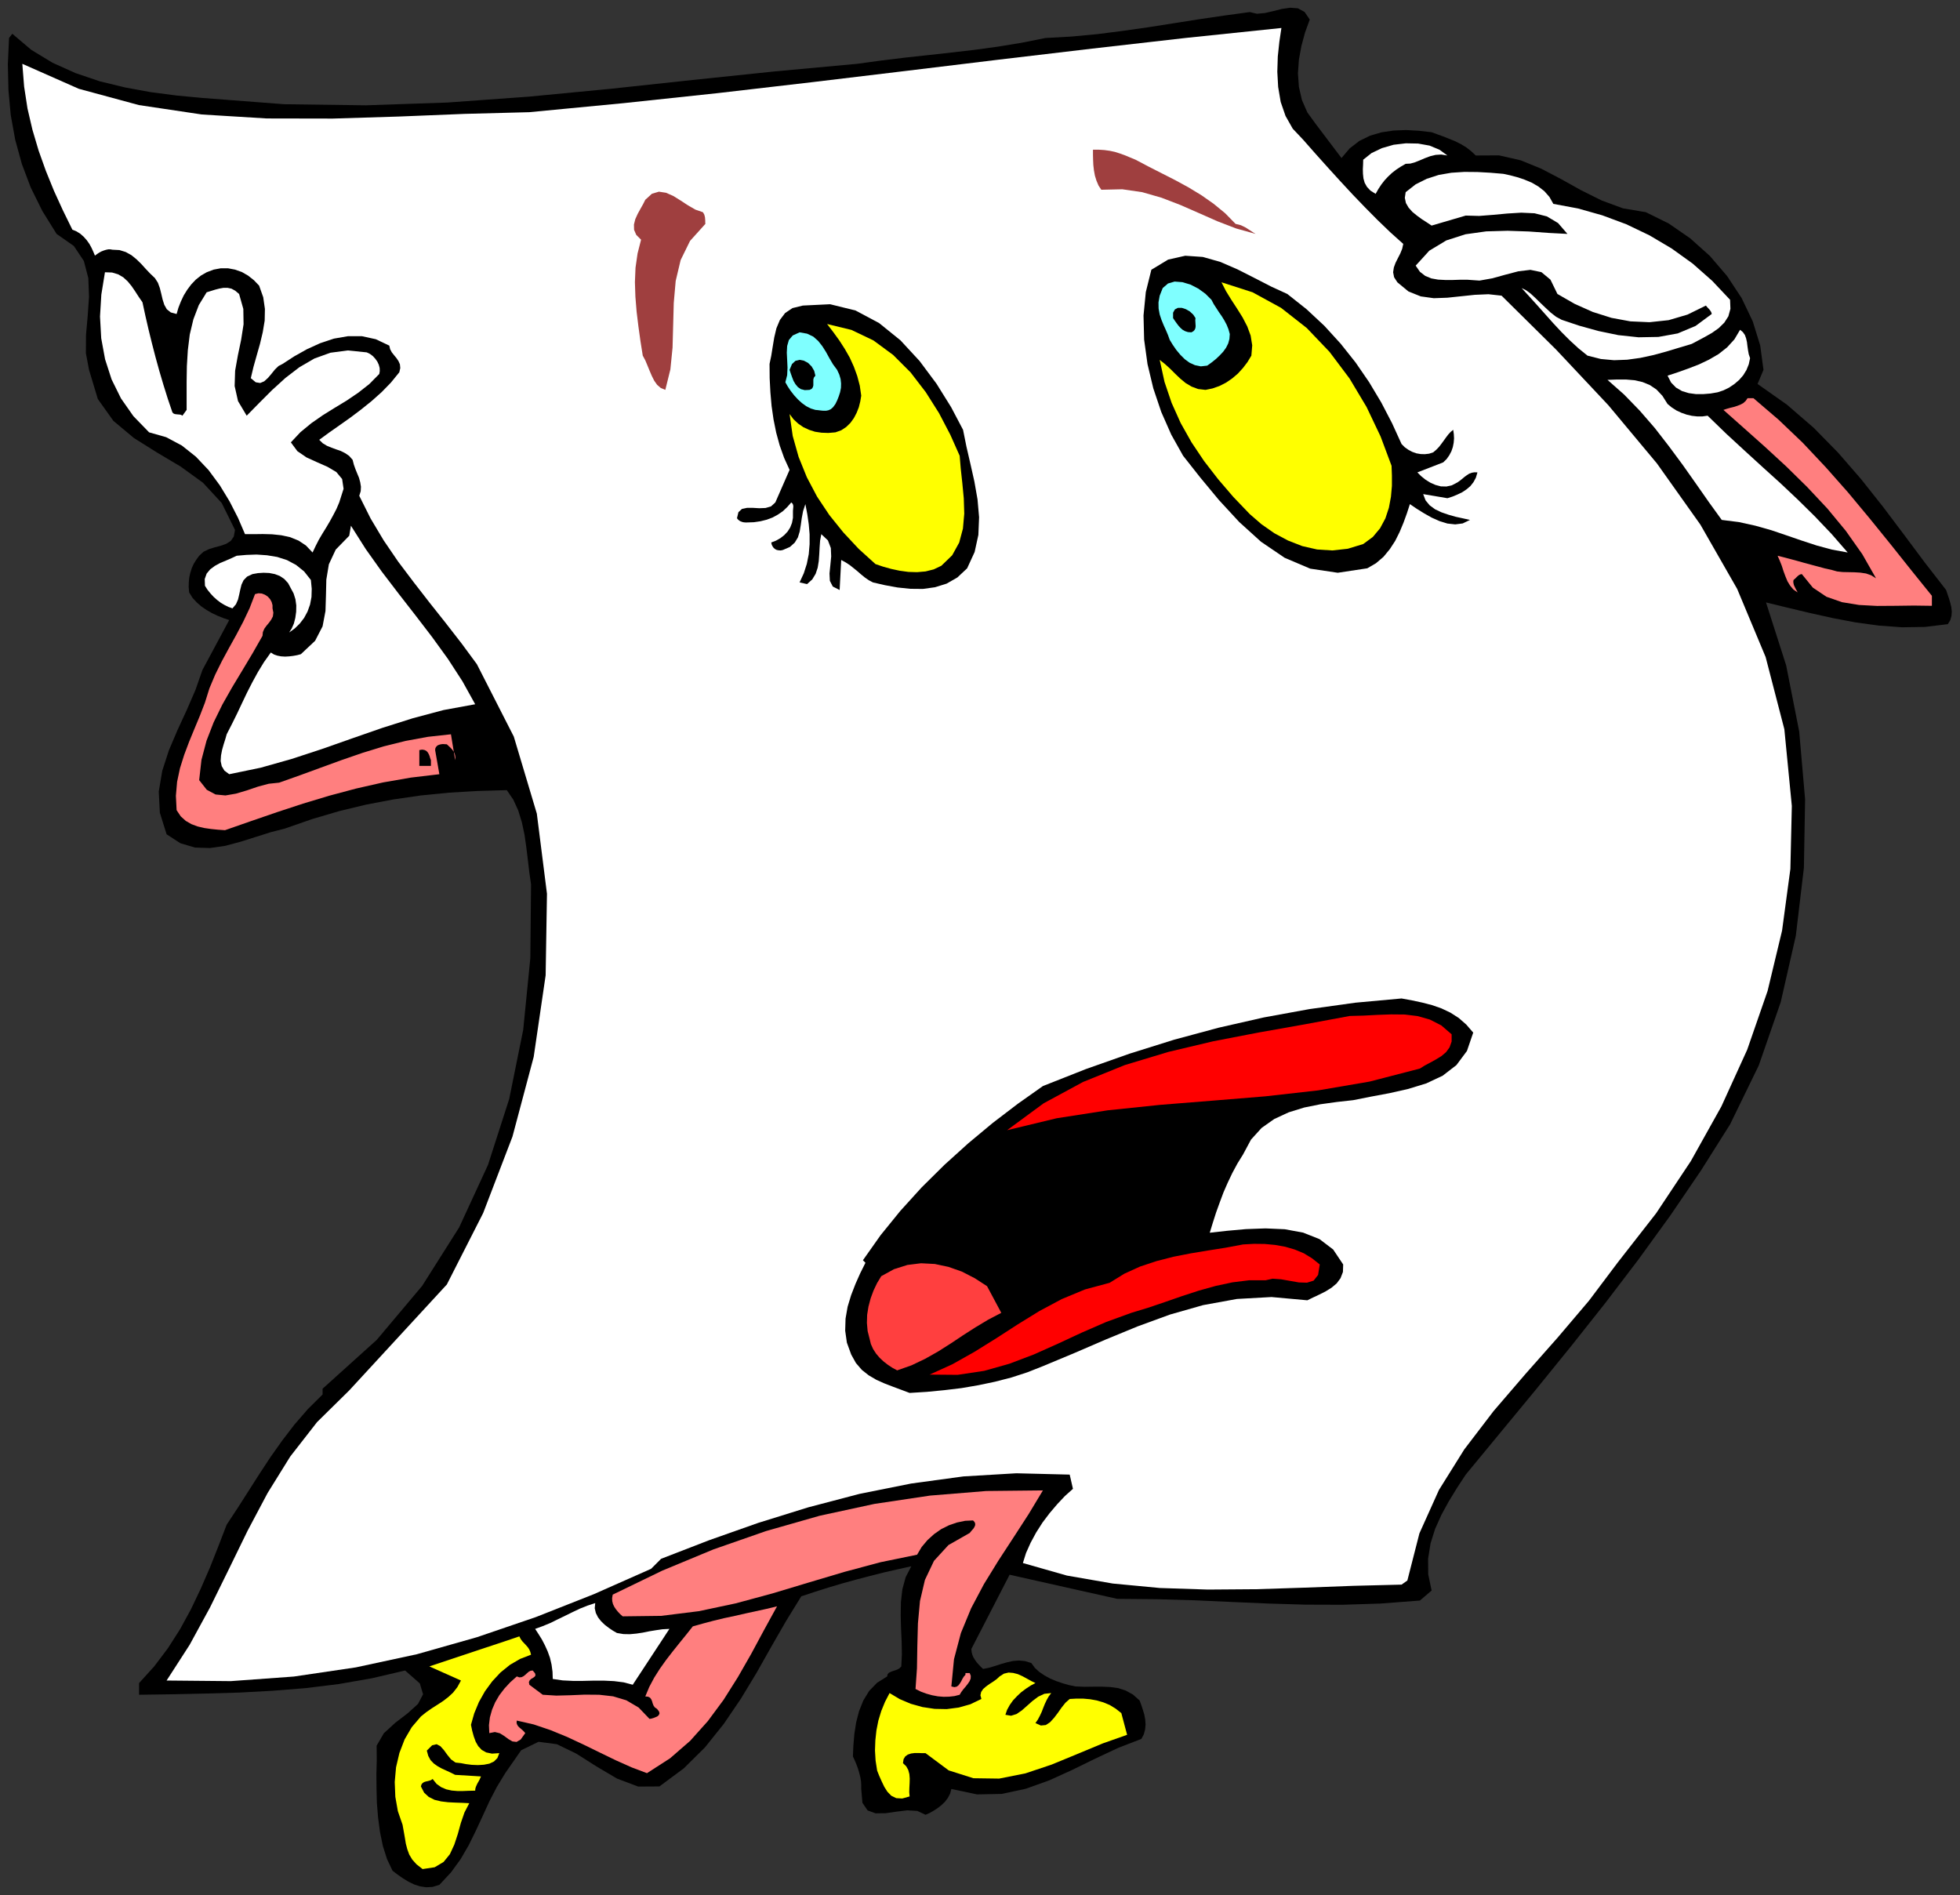 <?xml version="1.0" encoding="UTF-8" standalone="no"?>
<svg
   xmlns:dc="http://purl.org/dc/elements/1.1/"
   xmlns:cc="http://creativecommons.org/ns#"
   xmlns:rdf="http://www.w3.org/1999/02/22-rdf-syntax-ns#"
   xmlns:svg="http://www.w3.org/2000/svg"
   xmlns="http://www.w3.org/2000/svg"
   xmlns:sodipodi="http://sodipodi.sourceforge.net/DTD/sodipodi-0.dtd"
   xmlns:inkscape="http://www.inkscape.org/namespaces/inkscape"
   version="1.0"
   width="1364.488mm"
   height="1319.276mm"
   id="svg73"
   sodipodi:docname="GC000816.WMF">
  <rect width="100%" height="100%" fill="#333333" stroke="none"/>
  <sodipodi:namedview
     pagecolor="#ffffff"
     bordercolor="#666666"
     borderopacity="1"
     objecttolerance="10"
     gridtolerance="10"
     guidetolerance="10"
     inkscape:pageopacity="0"
     inkscape:pageshadow="2"
     inkscape:window-width="640"
     inkscape:window-height="480"
     id="namedview75" />
  <defs
     id="defs3">
    <pattern
       id="WMFhbasepattern"
       patternUnits="userSpaceOnUse"
       width="6"
       height="6"
       x="0"
       y="0" />
  </defs>
  <path
     style="fill:none;stroke:none;"
     d="  M 0,4985.6   L 5156.48,4985.6   L 5156.48,0   L 0,0   z "
     id="path5" />
  <path
     style="fill:#000000;fill-rule:evenodd;fill-opacity:1;stroke:none;"
     d="  M 3446.224,51.418   L 3433.844,85.379   L 3424.322,120.609   L 3417.656,156.792   L 3415.117,192.975   L 3417.656,228.523   L 3425.591,263.118   L 3439.875,295.81   L 3461.777,325.962   L 3461.777,325.962   L 3529.705,415.784   L 3529.705,415.784   L 3551.289,390.393   L 3576.366,371.032   L 3604.616,357.066   L 3634.771,348.179   L 3666.83,343.419   L 3699.842,342.149   L 3733.488,344.053   L 3766.817,347.862   L 3766.817,347.862   L 3782.371,353.575   L 3798.242,359.288   L 3814.113,365.636   L 3829.666,371.984   L 3844.585,379.601   L 3858.552,388.171   L 3871.248,398.01   L 3882.993,409.119   L 3882.993,409.119   L 3944.255,408.801   L 4001.39,421.815   L 4055.669,444.032   L 4108.361,471.645   L 4160.735,500.845   L 4214.379,527.506   L 4270.245,548.137   L 4330.554,558.293   L 4330.554,558.293   L 4390.864,588.128   L 4447.365,627.167   L 4499.104,673.507   L 4544.495,726.511   L 4582.586,784.277   L 4611.788,845.533   L 4631.468,909.012   L 4640.038,973.125   L 4640.038,973.125   L 4624.485,1010.26   L 4624.485,1010.26   L 4701.935,1064.851   L 4772.402,1125.791   L 4836.838,1191.491   L 4897.148,1261   L 4954.284,1333.048   L 5009.515,1406.366   L 5064.428,1480.001   L 5120.612,1552.366   L 5120.612,1552.366   L 5124.103,1562.84   L 5127.912,1573.949   L 5131.404,1585.693   L 5134.261,1597.436   L 5135.53,1609.179   L 5134.578,1620.923   L 5131.404,1632.032   L 5125.056,1642.188   L 5125.056,1642.188   L 5065.063,1649.488   L 5004.753,1650.44   L 4944.126,1645.997   L 4883.182,1637.745   L 4822.872,1626.319   L 4762.88,1612.988   L 4704.157,1599.023   L 4646.704,1585.058   L 4646.704,1585.058   L 4699.713,1750.736   L 4733.995,1924.35   L 4749.548,2103.042   L 4746.374,2283.321   L 4725.107,2462.33   L 4685.429,2636.579   L 4627.659,2803.21   L 4552.113,2958.415   L 4552.113,2958.415   L 4475.615,3079.659   L 4394.991,3198.046   L 4310.557,3314.529   L 4223.267,3429.108   L 4133.437,3542.417   L 4042.02,3655.091   L 3949.334,3767.448   L 3856.647,3879.805   L 3856.647,3879.805   L 3834.11,3914.083   L 3812.526,3949.314   L 3792.846,3985.179   L 3776.023,4022.631   L 3763.961,4061.036   L 3757.612,4101.027   L 3757.93,4142.288   L 3766.817,4184.819   L 3766.817,4184.819   L 3736.028,4211.163   L 3736.028,4211.163   L 3631.914,4219.097   L 3531.927,4222.271   L 3434.479,4221.954   L 3338.301,4219.097   L 3242.123,4214.971   L 3144.358,4210.528   L 3044.053,4207.671   L 2939.622,4206.719   L 2939.622,4206.719   L 2656.484,4143.24   L 2555.862,4338.437   L 2555.862,4338.437   L 2556.497,4346.372   L 2558.401,4353.989   L 2561.258,4360.654   L 2565.385,4367.32   L 2569.828,4373.667   L 2575.224,4379.698   L 2580.621,4385.411   L 2586.652,4391.124   L 2586.652,4391.124   L 2602.523,4387.95   L 2618.394,4383.189   L 2634.265,4378.111   L 2649.818,4373.667   L 2665.372,4370.176   L 2681.243,4368.907   L 2697.114,4370.493   L 2713.619,4375.572   L 2713.619,4375.572   L 2722.825,4388.267   L 2734.569,4399.059   L 2748.218,4408.263   L 2763.454,4416.515   L 2779.325,4423.181   L 2796.148,4428.894   L 2812.972,4433.655   L 2829.795,4437.146   L 2829.795,4437.146   L 2853.919,4438.098   L 2877.408,4437.781   L 2899.945,4437.781   L 2921.529,4438.733   L 2942.162,4441.589   L 2961.841,4447.937   L 2980.887,4458.411   L 2998.662,4474.281   L 2998.662,4474.281   L 3002.789,4485.707   L 3006.915,4498.085   L 3010.724,4510.781   L 3013.263,4524.111   L 3014.216,4537.442   L 3012.946,4550.772   L 3009.454,4563.468   L 3003.106,4575.212   L 3003.106,4575.212   L 2942.479,4598.699   L 2882.169,4626.947   L 2821.86,4656.464   L 2761.232,4684.077   L 2699.336,4706.295   L 2635.852,4719.943   L 2570.781,4721.212   L 2503.17,4706.93   L 2503.17,4706.93   L 2499.996,4718.99   L 2494.282,4730.099   L 2486.664,4740.256   L 2477.142,4749.46   L 2466.985,4757.395   L 2456.192,4764.377   L 2445.4,4770.408   L 2435.242,4774.851   L 2435.242,4774.851   L 2413.658,4764.695   L 2387.312,4763.108   L 2358.744,4766.599   L 2330.177,4770.725   L 2303.831,4771.043   L 2282.881,4763.425   L 2269.232,4743.43   L 2266.058,4706.93   L 2266.058,4706.93   L 2266.058,4696.773   L 2265.423,4686.299   L 2263.519,4675.19   L 2260.662,4664.082   L 2257.488,4653.29   L 2253.361,4642.181   L 2248.917,4631.708   L 2244.156,4621.234   L 2244.156,4621.234   L 2245.426,4592.351   L 2247.965,4562.199   L 2252.726,4531.729   L 2260.344,4502.211   L 2271.454,4474.281   L 2287.008,4448.889   L 2307.64,4427.624   L 2334.303,4410.802   L 2334.303,4410.802   L 2335.255,4405.407   L 2338.43,4401.598   L 2343.191,4399.059   L 2348.587,4396.837   L 2354.935,4394.933   L 2360.966,4392.711   L 2366.68,4389.537   L 2371.441,4384.459   L 2371.441,4384.459   L 2373.028,4353.037   L 2372.393,4319.393   L 2370.806,4284.798   L 2369.854,4249.567   L 2370.489,4214.971   L 2374.298,4181.645   L 2382.868,4149.906   L 2397.787,4121.023   L 2397.787,4121.023   L 2361.919,4128.958   L 2325.733,4137.21   L 2289.547,4146.414   L 2253.044,4155.936   L 2216.223,4166.093   L 2180.037,4176.884   L 2143.851,4188.31   L 2108.3,4200.054   L 2108.3,4200.054   L 2068.623,4264.484   L 2029.898,4331.772   L 1990.855,4400.963   L 1949.591,4469.203   L 1904.517,4535.538   L 1855,4597.429   L 1798.816,4652.973   L 1735.015,4700.264   L 1735.015,4700.264   L 1679.149,4700.582   L 1623.601,4679.634   L 1569.322,4647.577   L 1516.313,4613.934   L 1465.208,4589.177   L 1416.961,4582.829   L 1371.252,4605.047   L 1329.353,4665.351   L 1329.353,4665.351   L 1307.134,4701.851   L 1287.771,4739.303   L 1269.995,4778.025   L 1252.22,4816.43   L 1233.492,4854.517   L 1211.908,4891.652   L 1186.514,4926.565   L 1156.042,4959.256   L 1156.042,4959.256   L 1137.949,4964.652   L 1121.126,4965.604   L 1104.937,4963.065   L 1089.384,4957.987   L 1074.465,4950.687   L 1059.864,4941.8   L 1046.215,4932.278   L 1032.883,4922.122   L 1032.883,4922.122   L 1018.282,4891.334   L 1007.49,4857.373   L 999.871,4820.556   L 994.793,4782.151   L 991.619,4743.43   L 990.666,4705.025   L 990.349,4667.573   L 991.301,4632.342   L 991.301,4632.342   L 990.984,4592.986   L 1010.029,4560.294   L 1040.184,4532.681   L 1072.878,4507.607   L 1099.859,4483.168   L 1113.19,4457.776   L 1104.62,4429.211   L 1065.895,4395.25   L 1065.895,4395.25   L 978.922,4415.563   L 891.949,4430.798   L 804.341,4441.589   L 716.733,4448.572   L 628.808,4453.333   L 540.883,4455.872   L 453.275,4457.776   L 365.985,4459.046   L 365.985,4459.046   L 365.985,4428.259   L 365.985,4428.259   L 405.98,4384.141   L 441.848,4336.533   L 473.907,4286.385   L 502.475,4234.015   L 528.186,4180.058   L 552.31,4124.514   L 574.529,4068.336   L 596.431,4011.523   L 596.431,4011.523   L 625.316,3967.722   L 653.884,3922.97   L 682.452,3878.218   L 711.655,3833.783   L 742.444,3790.3   L 774.821,3748.087   L 810.055,3707.461   L 848.78,3669.056   L 848.78,3669.056   L 848.78,3653.821   L 848.78,3653.821   L 991.301,3525.278   L 1110.651,3383.403   L 1208.099,3229.468   L 1283.962,3065.059   L 1339.828,2891.445   L 1376.648,2709.579   L 1395.376,2521.048   L 1397.281,2326.804   L 1397.281,2326.804   L 1392.837,2296.017   L 1389.028,2263.643   L 1384.901,2229.999   L 1380.14,2196.356   L 1373.157,2163.664   L 1363.634,2132.56   L 1350.62,2103.994   L 1333.479,2078.92   L 1333.479,2078.92   L 1256.346,2081.142   L 1181.118,2085.586   L 1107.477,2092.886   L 1035.105,2103.36   L 963.368,2117.007   L 892.266,2134.147   L 821.164,2155.095   L 750.062,2179.851   L 750.062,2179.851   L 711.972,2189.69   L 672.929,2202.069   L 632.617,2214.764   L 592.305,2225.556   L 552.31,2231.269   L 512.95,2229.999   L 474.542,2218.573   L 438.356,2195.086   L 438.356,2195.086   L 420.581,2138.273   L 417.724,2082.729   L 426.929,2028.138   L 444.387,1974.181   L 466.924,1921.176   L 491.365,1868.172   L 514.22,1815.485   L 532.63,1762.797   L 532.63,1762.797   L 603.097,1631.397   L 603.097,1631.397   L 587.861,1626.319   L 572.942,1620.288   L 558.024,1613.306   L 543.74,1605.053   L 530.091,1595.849   L 517.711,1585.058   L 506.602,1572.997   L 497.714,1558.714   L 497.714,1558.714   L 496.444,1545.066   L 496.762,1531.736   L 498.031,1519.04   L 500.888,1506.662   L 504.697,1494.601   L 509.776,1483.492   L 516.442,1472.701   L 524.06,1462.227   L 524.06,1462.227   L 535.487,1451.753   L 549.771,1444.77   L 565.324,1440.009   L 580.878,1435.883   L 595.162,1430.805   L 607.224,1423.188   L 615.159,1411.761   L 618.333,1394.305   L 618.333,1394.305   L 583.417,1323.526   L 534.217,1270.204   L 475.494,1227.674   L 412.963,1190.539   L 352.336,1152.452   L 298.374,1107.382   L 257.427,1049.934   L 234.256,973.125   L 234.256,973.125   L 226.003,929.325   L 226.32,881.081   L 230.764,830.933   L 234.256,780.468   L 232.351,731.59   L 220.607,686.52   L 194.261,647.163   L 148.87,615.424   L 148.87,615.424   L 111.414,555.119   L 80.942,493.545   L 57.453,431.336   L 39.995,367.54   L 28.25,302.792   L 22.219,236.775   L 20.632,169.17   L 23.806,99.979   L 23.806,99.979   L 32.377,88.87   L 32.377,88.87   L 82.212,131.083   L 138.077,165.044   L 198.705,192.34   L 262.506,213.922   L 329.164,230.109   L 396.774,242.488   L 465.02,251.375   L 532.63,257.723   L 532.63,257.723   L 747.84,274.227   L 962.733,277.084   L 1177.309,269.784   L 1392.202,254.231   L 1607.095,233.601   L 1822.305,210.431   L 2038.468,187.896   L 2255.266,167.901   L 2255.266,167.901   L 2320.337,159.014   L 2383.186,151.396   L 2444.448,144.731   L 2504.757,138.066   L 2564.75,131.083   L 2625.059,122.831   L 2686.956,112.674   L 2750.758,99.979   L 2750.758,99.979   L 2819.32,96.17   L 2887.248,89.822   L 2954.223,81.252   L 3021.199,71.731   L 3087.857,61.257   L 3154.198,50.783   L 3221.173,40.944   L 3288.466,31.739   L 3288.466,31.739   L 3307.194,36.183   L 3328.144,34.278   L 3350.363,29.2   L 3372.9,23.487   L 3394.802,20.313   L 3415.117,21.9   L 3432.575,31.422   L 3446.224,51.418   L 3446.224,51.418   L 3446.224,51.418   L 3446.224,51.418   L 3446.224,51.418  z "
     id="path7" />
  <path
     style="fill:#ffffff;fill-rule:evenodd;fill-opacity:1;stroke:none;"
     d="  M 3371.63,73.635   L 3366.234,109.818   L 3362.108,148.54   L 3360.838,188.848   L 3363.06,228.84   L 3369.726,268.197   L 3382.422,305.014   L 3401.468,338.658   L 3428.766,367.54   L 3428.766,367.54   L 3461.777,404.993   L 3494.789,441.81   L 3527.166,477.358   L 3559.542,512.271   L 3591.919,545.915   L 3624.613,578.924   L 3657.943,610.98   L 3692.224,641.767   L 3692.224,641.767   L 3689.367,654.781   L 3684.288,667.159   L 3677.94,679.537   L 3671.909,691.598   L 3667.465,703.659   L 3665.561,716.355   L 3668.1,729.368   L 3676.67,742.698   L 3676.67,742.698   L 3705.873,766.82   L 3738.25,779.833   L 3772.531,784.594   L 3808.082,783.324   L 3844.268,779.516   L 3880.454,775.707   L 3916.322,774.12   L 3950.921,777.929   L 3950.921,777.929   L 4094.077,919.486   L 4231.837,1066.121   L 4359.757,1219.422   L 4474.028,1380.34   L 4570.841,1549.51   L 4645.752,1728.836   L 4694.952,1918.637   L 4714.632,2120.499   L 4714.632,2120.499   L 4710.823,2286.177   L 4688.921,2448.682   L 4650.831,2607.379   L 4597.187,2761.949   L 4529.259,2911.123   L 4448.952,3054.902   L 4357.535,3192.333   L 4255.961,3322.464   L 4255.961,3322.464   L 4180.732,3422.442   L 4098.521,3519.247   L 4013.452,3615.417   L 3929.971,3712.539   L 3852.838,3813.47   L 3786.18,3920.114   L 3734.758,4034.375   L 3703.016,4158.475   L 3703.016,4158.475   L 3687.78,4169.267   L 3687.78,4169.267   L 3561.447,4172.441   L 3433.844,4177.202   L 3305.607,4181.328   L 3178.004,4182.28   L 3051.671,4178.154   L 2927.878,4166.41   L 2807.258,4145.462   L 2691.4,4112.453   L 2691.4,4112.453   L 2699.653,4086.11   L 2711.715,4059.132   L 2726.316,4032.153   L 2743.139,4005.81   L 2761.867,3981.053   L 2781.865,3957.566   L 2802.18,3935.983   L 2823.129,3917.257   L 2823.129,3917.257   L 2814.559,3879.805   L 2814.559,3879.805   L 2674.259,3876.314   L 2534.912,3884.566   L 2397.47,3903.292   L 2261.297,3930.588   L 2127.028,3965.818   L 1995.299,4006.762   L 1865.792,4052.466   L 1739.459,4101.345   L 1739.459,4101.345   L 1713.113,4127.688   L 1713.113,4127.688   L 1562.656,4194.341   L 1409.977,4254.645   L 1254.759,4307.65   L 1097.002,4352.402   L 936.388,4386.998   L 773.234,4411.12   L 607.224,4423.181   L 438.356,4421.594   L 438.356,4421.594   L 498.983,4327.645   L 552.627,4229.254   L 602.145,4128.641   L 651.345,4027.71   L 704.036,3928.366   L 763.711,3832.196   L 834.178,3741.739   L 918.929,3658.265   L 918.929,3658.265   L 1175.722,3379.594   L 1175.722,3379.594   L 1271.265,3191.698   L 1348.398,2990.471   L 1404.264,2780.675   L 1435.688,2566.118   L 1439.18,2351.56   L 1412.517,2140.812   L 1351.89,1937.998   L 1254.759,1747.563   L 1254.759,1747.563   L 1214.764,1693.289   L 1172.865,1639.332   L 1130.331,1585.693   L 1088.431,1531.736   L 1047.484,1477.462   L 1009.394,1421.601   L 975.113,1364.153   L 945.275,1304.483   L 945.275,1304.483   L 949.084,1292.422   L 949.719,1280.678   L 947.815,1268.935   L 944.64,1257.191   L 939.879,1245.765   L 935.118,1234.022   L 930.991,1222.278   L 927.817,1209.9   L 927.817,1209.9   L 918.612,1199.426   L 907.82,1192.126   L 896.393,1186.413   L 884.331,1182.287   L 872.269,1177.843   L 860.524,1173.082   L 849.415,1166.417   L 839.892,1157.213   L 839.892,1157.213   L 865.92,1138.169   L 893.536,1118.808   L 921.786,1098.812   L 950.037,1077.547   L 977.652,1055.33   L 1003.998,1031.843   L 1028.439,1006.769   L 1050.659,979.473   L 1050.659,979.473   L 1053.198,968.364   L 1052.246,958.525   L 1048.437,949.955   L 1043.041,942.021   L 1037.01,934.721   L 1030.979,927.103   L 1026.535,918.851   L 1024.313,909.329   L 1024.313,909.329   L 988.762,892.507   L 952.259,884.573   L 915.438,884.573   L 878.617,890.92   L 842.431,902.981   L 807.515,918.851   L 774.186,937.577   L 743.396,957.573   L 743.396,957.573   L 732.922,962.969   L 723.399,972.173   L 714.194,983.599   L 704.989,994.39   L 695.149,1003.277   L 684.674,1007.721   L 672.929,1005.817   L 659.915,995.025   L 659.915,995.025   L 666.898,965.508   L 675.469,935.038   L 684.039,904.886   L 691.34,874.099   L 696.418,843.629   L 697.053,812.842   L 692.609,782.055   L 681.817,751.585   L 681.817,751.585   L 668.168,737.303   L 652.932,725.242   L 636.426,715.72   L 618.333,709.372   L 599.923,705.881   L 580.878,705.881   L 562.15,709.372   L 543.74,716.355   L 543.74,716.355   L 528.821,724.924   L 515.172,735.716   L 503.11,748.411   L 492.635,762.377   L 483.43,777.294   L 475.812,793.481   L 469.463,809.668   L 464.702,826.172   L 464.702,826.172   L 449.466,822.046   L 438.991,813.794   L 432.325,802.051   L 427.882,788.085   L 424.39,773.168   L 420.581,757.933   L 415.502,743.968   L 407.567,731.59   L 407.567,731.59   L 395.505,720.163   L 383.443,707.468   L 371.698,694.455   L 359.001,682.076   L 345.67,671.285   L 330.751,663.033   L 314.245,657.954   L 295.835,657.002   L 295.835,657.002   L 290.439,656.05   L 284.725,656.05   L 278.694,657.32   L 272.663,659.224   L 266.315,661.763   L 260.601,664.937   L 254.888,668.746   L 249.809,672.555   L 249.809,672.555   L 245.683,662.715   L 240.921,652.241   L 235.208,641.767   L 228.225,631.928   L 220.289,623.041   L 211.401,615.106   L 201.244,608.759   L 190.452,604.315   L 190.452,604.315   L 165.376,553.215   L 141.887,501.797   L 120.619,449.428   L 101.574,396.106   L 85.386,341.514   L 72.372,285.653   L 63.484,227.888   L 58.723,167.901   L 58.723,167.901   L 207.275,233.601   L 365.35,276.449   L 531.043,301.205   L 701.815,311.679   L 875.443,311.997   L 1050.024,306.601   L 1223.017,299.618   L 1392.837,295.175   L 1392.837,295.175   L 1641.059,271.371   L 1888.329,245.027   L 2134.646,216.462   L 2380.646,186.944   L 2626.646,157.109   L 2873.599,127.909   L 3121.503,99.661   L 3371.63,73.635   L 3371.63,73.635   L 3371.63,73.635   L 3371.63,73.635   L 3371.63,73.635  z "
     id="path9" />
  <path
     style="fill:#ffffff;fill-rule:evenodd;fill-opacity:1;stroke:none;"
     d="  M 3808.399,409.119   L 3792.211,406.58   L 3777.292,407.532   L 3763.008,411.023   L 3749.359,416.101   L 3736.028,421.815   L 3723.331,426.893   L 3710.952,430.384   L 3698.572,431.019   L 3698.572,431.019   L 3685.875,438.319   L 3673.814,446.254   L 3662.704,454.823   L 3652.546,464.345   L 3643.024,474.502   L 3634.453,485.61   L 3626.518,497.671   L 3619.535,510.05   L 3619.535,510.05   L 3605.886,501.48   L 3596.68,491.641   L 3590.649,480.849   L 3587.475,469.423   L 3586.206,457.362   L 3585.888,444.984   L 3586.523,432.606   L 3586.84,420.228   L 3586.84,420.228   L 3608.742,402.771   L 3636.041,389.758   L 3666.83,380.871   L 3699.207,377.062   L 3731.266,377.697   L 3761.421,383.093   L 3787.45,393.884   L 3808.399,409.119   L 3808.399,409.119   L 3808.399,409.119   L 3808.399,409.119   L 3808.399,409.119  z "
     id="path11" />
  <path
     style="fill:#9f3f3f;fill-rule:evenodd;fill-opacity:1;stroke:none;"
     d="  M 3251.011,589.08   L 3257.994,590.667   L 3264.977,592.572   L 3271.643,595.746   L 3277.991,598.919   L 3284.34,603.046   L 3290.688,607.172   L 3297.037,611.298   L 3303.702,615.424   L 3303.702,615.424   L 3252.598,601.141   L 3203.08,582.098   L 3154.198,560.515   L 3105.633,539.25   L 3056.115,520.206   L 3005.328,505.606   L 2952.954,497.989   L 2897.723,499.258   L 2897.723,499.258   L 2890.422,488.15   L 2885.026,475.454   L 2880.899,462.123   L 2878.36,448.158   L 2876.773,434.193   L 2876.138,420.228   L 2875.821,406.897   L 2875.821,393.884   L 2875.821,393.884   L 2891.374,393.884   L 2905.976,394.836   L 2919.942,396.741   L 2933.274,399.597   L 2946.288,403.723   L 2959.619,408.484   L 2973.269,414.197   L 2987.87,420.228   L 2987.87,420.228   L 3022.151,438.319   L 3057.067,456.093   L 3092.618,474.184   L 3127.535,493.228   L 3161.498,513.858   L 3193.558,536.393   L 3223.713,561.15   L 3251.011,589.08   L 3251.011,589.08   L 3251.011,589.08   L 3251.011,589.08   L 3251.011,589.08  z "
     id="path13" />
  <path
     style="fill:#ffffff;fill-rule:evenodd;fill-opacity:1;stroke:none;"
     d="  M 4087.094,536.393   L 4151.847,548.454   L 4215.966,566.545   L 4279.132,590.032   L 4340.077,619.233   L 4398.482,653.828   L 4453.713,693.502   L 4505.135,738.89   L 4552.113,788.72   L 4552.113,788.72   L 4553.065,812.525   L 4547.669,832.203   L 4536.877,849.025   L 4522.276,863.307   L 4504.818,875.686   L 4486.407,886.16   L 4467.997,895.999   L 4451.174,904.886   L 4451.174,904.886   L 4417.21,915.042   L 4383.564,925.199   L 4349.6,934.403   L 4315.636,941.703   L 4281.354,946.464   L 4246.756,947.734   L 4212.157,944.56   L 4176.923,935.673   L 4176.923,935.673   L 4153.434,916.629   L 4130.58,895.681   L 4108.361,873.464   L 4086.776,850.294   L 4065.827,826.807   L 4044.877,803.32   L 4023.927,780.151   L 4003.612,757.933   L 4003.612,757.933   L 4015.357,763.646   L 4027.419,772.533   L 4039.798,783.959   L 4052.812,796.655   L 4066.461,809.668   L 4080.11,822.364   L 4094.394,833.472   L 4108.996,841.407   L 4108.996,841.407   L 4155.339,856.96   L 4205.809,870.925   L 4257.865,881.716   L 4311.192,887.429   L 4363.566,886.477   L 4414.353,877.273   L 4461.331,857.594   L 4503.865,826.172   L 4503.865,826.172   L 4503.231,822.999   L 4501.961,820.142   L 4500.056,817.285   L 4497.834,814.429   L 4495.295,811.572   L 4492.756,809.033   L 4490.534,806.494   L 4488.629,803.955   L 4488.629,803.955   L 4440.064,827.759   L 4390.547,842.359   L 4340.077,847.755   L 4289.925,845.533   L 4240.09,836.329   L 4190.89,820.777   L 4143.277,799.511   L 4097.886,773.485   L 4097.886,773.485   L 4079.476,735.716   L 4055.669,716.037   L 4026.784,710.007   L 3995.042,713.816   L 3961.078,722.703   L 3926.797,732.224   L 3892.833,738.255   L 3861.091,736.033   L 3861.091,736.033   L 3841.728,736.033   L 3822.048,736.668   L 3802.686,736.668   L 3783.958,735.716   L 3766.182,732.542   L 3749.994,725.876   L 3736.028,715.085   L 3724.918,698.898   L 3724.918,698.898   L 3760.786,659.541   L 3805.543,632.563   L 3856.012,616.376   L 3910.608,608.759   L 3966.792,607.172   L 4022.657,609.076   L 4075.667,612.885   L 4124.232,615.424   L 4124.232,615.424   L 4099.473,586.859   L 4070.27,569.402   L 4037.576,561.15   L 4002.66,559.563   L 3966.157,561.785   L 3928.701,565.276   L 3891.881,568.132   L 3856.647,567.18   L 3856.647,567.18   L 3766.817,593.524   L 3766.817,593.524   L 3754.438,585.272   L 3741.106,576.702   L 3728.092,567.18   L 3716.03,557.341   L 3706.19,546.232   L 3699.207,534.171   L 3696.35,520.524   L 3698.572,505.606   L 3698.572,505.606   L 3724.918,484.976   L 3754.121,470.376   L 3785.545,460.219   L 3818.874,454.506   L 3852.838,452.284   L 3887.437,452.602   L 3921.718,454.506   L 3955.365,457.362   L 3955.365,457.362   L 3973.14,461.171   L 3992.185,466.249   L 4011.23,472.597   L 4030.276,480.532   L 4047.734,490.689   L 4063.605,503.067   L 4076.936,518.302   L 4087.094,536.393   L 4087.094,536.393   L 4087.094,536.393   L 4087.094,536.393   L 4087.094,536.393  z "
     id="path15" />
  <path
     style="fill:#9f3f3f;fill-rule:evenodd;fill-opacity:1;stroke:none;"
     d="  M 1855.952,589.08   L 1815.64,633.833   L 1790.881,684.298   L 1777.867,739.207   L 1772.788,796.972   L 1771.201,856.007   L 1769.614,914.725   L 1763.9,971.856   L 1750.569,1025.812   L 1750.569,1025.812   L 1738.507,1020.734   L 1728.984,1012.482   L 1721.366,1001.691   L 1715.018,988.995   L 1709.304,975.664   L 1703.591,961.699   L 1697.877,948.051   L 1691.211,935.673   L 1691.211,935.673   L 1685.18,897.586   L 1679.784,858.864   L 1675.023,819.825   L 1671.849,780.785   L 1670.579,742.381   L 1672.166,704.294   L 1677.562,666.841   L 1686.767,630.659   L 1686.767,630.659   L 1674.071,617.963   L 1668.357,604.633   L 1668.04,590.667   L 1671.531,576.702   L 1677.88,562.737   L 1685.18,549.406   L 1692.163,537.028   L 1697.877,525.602   L 1697.877,525.602   L 1715.335,509.732   L 1733.745,504.337   L 1752.473,507.193   L 1771.836,515.763   L 1791.198,527.824   L 1810.561,540.519   L 1829.924,551.628   L 1849.286,558.293   L 1849.286,558.293   L 1851.191,561.15   L 1853.095,564.641   L 1854.047,568.132   L 1855,572.259   L 1855.317,576.385   L 1855.634,580.828   L 1855.634,584.954   L 1855.952,589.08   L 1855.952,589.08   L 1855.952,589.08   L 1855.952,589.08   L 1855.952,589.08  z "
     id="path17" />
  <path
     style="fill:#000000;fill-rule:evenodd;fill-opacity:1;stroke:none;"
     d="  M 3687.78,1168.322   L 3696.35,1176.891   L 3705.873,1183.556   L 3716.03,1188.952   L 3726.823,1192.761   L 3737.932,1194.665   L 3749.042,1194.982   L 3760.152,1193.713   L 3770.944,1190.222   L 3770.944,1190.222   L 3779.197,1183.239   L 3786.497,1175.621   L 3792.846,1167.369   L 3798.877,1159.117   L 3804.59,1151.182   L 3810.304,1143.565   L 3816.652,1136.582   L 3823.635,1130.869   L 3823.635,1130.869   L 3825.223,1141.978   L 3825.857,1153.404   L 3824.905,1164.83   L 3822.683,1176.256   L 3818.874,1187.365   L 3813.161,1198.156   L 3806.177,1207.995   L 3797.29,1216.565   L 3797.29,1216.565   L 3729.362,1242.909   L 3729.362,1242.909   L 3739.202,1252.748   L 3750.629,1261.952   L 3763.326,1269.887   L 3776.975,1275.918   L 3791.259,1279.726   L 3805.86,1280.044   L 3820.144,1276.87   L 3834.745,1269.252   L 3834.745,1269.252   L 3841.093,1264.809   L 3847.124,1260.048   L 3853.155,1254.97   L 3859.186,1250.526   L 3865.535,1246.4   L 3872.201,1243.861   L 3879.501,1242.591   L 3887.437,1242.909   L 3887.437,1242.909   L 3883.31,1256.874   L 3876.962,1268.618   L 3868.709,1279.091   L 3858.552,1287.661   L 3847.124,1295.278   L 3834.428,1301.309   L 3821.414,1306.705   L 3808.399,1310.831   L 3808.399,1310.831   L 3744.598,1300.039   L 3744.598,1300.039   L 3750.946,1316.544   L 3761.739,1329.557   L 3776.023,1340.031   L 3792.846,1347.966   L 3811.256,1354.313   L 3830.301,1359.709   L 3849.346,1363.835   L 3867.757,1367.961   L 3867.757,1367.961   L 3848.712,1377.166   L 3829.032,1379.705   L 3808.399,1377.483   L 3787.767,1371.135   L 3767.135,1361.931   L 3746.82,1350.505   L 3727.457,1338.444   L 3709.682,1326.383   L 3709.682,1326.383   L 3701.746,1350.822   L 3692.859,1375.261   L 3682.701,1399.7   L 3670.957,1423.188   L 3656.673,1445.088   L 3640.167,1465.083   L 3620.487,1481.905   L 3597.633,1495.236   L 3597.633,1495.236   L 3519.865,1506.979   L 3447.493,1496.188   L 3380.2,1467.622   L 3317.986,1425.409   L 3260.533,1373.357   L 3207.207,1315.591   L 3158.007,1256.239   L 3112.933,1199.109   L 3112.933,1199.109   L 3081.826,1143.565   L 3055.48,1083.895   L 3034.531,1021.686   L 3019.294,957.89   L 3010.407,893.46   L 3008.82,829.981   L 3014.851,768.407   L 3029.452,709.689   L 3029.452,709.689   L 3073.573,683.028   L 3118.647,672.872   L 3164.673,676.046   L 3210.698,689.059   L 3256.089,708.737   L 3301.163,731.59   L 3344.967,754.124   L 3387.184,773.485   L 3387.184,773.485   L 3437.653,813.477   L 3484.631,857.277   L 3527.483,904.251   L 3566.843,953.764   L 3602.394,1005.499   L 3634.453,1059.139   L 3662.704,1113.413   L 3687.78,1168.322   L 3687.78,1168.322   L 3687.78,1168.322   L 3687.78,1168.322   L 3687.78,1168.322  z "
     id="path19" />
  <path
     style="fill:#ffffff;fill-rule:evenodd;fill-opacity:1;stroke:none;"
     d="  M 374.872,795.385   L 382.491,830.616   L 390.743,866.481   L 399.631,902.664   L 409.154,939.482   L 419.311,976.299   L 430.103,1012.799   L 441.531,1049.299   L 453.592,1084.847   L 453.592,1084.847   L 456.132,1087.704   L 459.623,1089.291   L 463.115,1089.926   L 466.607,1090.243   L 470.416,1090.56   L 473.907,1090.878   L 477.082,1091.83   L 479.938,1093.734   L 479.938,1093.734   L 491.048,1078.499   L 491.048,1078.499   L 491.048,1042.951   L 491.048,1003.912   L 491.683,963.286   L 494.222,921.39   L 499.301,880.129   L 508.823,840.138   L 523.107,802.685   L 543.74,769.042   L 543.74,769.042   L 555.167,765.551   L 566.276,762.059   L 577.386,759.203   L 588.178,757.298   L 598.653,757.298   L 609.128,759.52   L 618.968,764.916   L 629.125,773.485   L 629.125,773.485   L 640.235,812.842   L 640.87,853.151   L 634.522,893.777   L 625.951,934.721   L 618.651,975.347   L 617.381,1015.656   L 626.269,1055.33   L 649.123,1093.734   L 649.123,1093.734   L 682.135,1060.091   L 715.781,1026.447   L 751.015,994.39   L 787.835,966.143   L 827.195,943.29   L 869.412,928.055   L 915.12,922.025   L 964.955,927.103   L 964.955,927.103   L 973.526,931.229   L 981.144,936.942   L 987.492,943.925   L 992.888,951.542   L 996.697,959.795   L 998.919,968.047   L 999.237,976.299   L 997.967,983.916   L 997.967,983.916   L 971.621,1010.577   L 942.419,1033.43   L 911.946,1054.06   L 880.522,1073.104   L 849.415,1092.465   L 819.26,1113.413   L 790.692,1136.9   L 765.298,1163.878   L 765.298,1163.878   L 782.439,1187.048   L 806.563,1203.552   L 834.496,1216.248   L 861.794,1228.309   L 884.966,1241.957   L 900.202,1260.365   L 904.011,1286.074   L 892.584,1321.939   L 892.584,1321.939   L 885.283,1339.079   L 876.713,1355.583   L 867.825,1371.77   L 858.302,1387.957   L 848.462,1403.827   L 838.94,1420.014   L 830.369,1436.835   L 822.434,1453.657   L 822.434,1453.657   L 804.976,1435.248   L 785.296,1422.235   L 763.394,1413.348   L 739.905,1408.27   L 715.781,1405.731   L 691.34,1405.096   L 667.533,1405.414   L 644.679,1405.414   L 644.679,1405.414   L 626.269,1362.566   L 604.049,1319.083   L 578.338,1276.87   L 548.818,1236.878   L 515.489,1201.648   L 478.351,1172.13   L 437.087,1150.23   L 392.331,1137.534   L 392.331,1137.534   L 351.066,1095.004   L 318.372,1048.347   L 293.613,998.199   L 276.472,945.195   L 266.315,889.968   L 263.141,832.838   L 266.632,775.072   L 276.155,716.355   L 276.155,716.355   L 294.883,716.989   L 310.754,721.75   L 324.403,729.685   L 335.83,740.159   L 346.305,752.855   L 355.827,766.82   L 365.032,781.103   L 374.872,795.385   L 374.872,795.385   L 374.872,795.385   L 374.872,795.385   L 374.872,795.385  z "
     id="path21" />
  <path
     style="fill:#7fffff;fill-rule:evenodd;fill-opacity:1;stroke:none;"
     d="  M 3187.527,788.72   L 3193.558,800.146   L 3200.541,810.938   L 3207.524,821.729   L 3214.825,832.203   L 3221.491,842.994   L 3227.522,854.42   L 3232.283,866.164   L 3235.774,878.86   L 3235.774,878.86   L 3234.822,891.873   L 3231.648,903.616   L 3225.934,915.042   L 3218.316,925.516   L 3209.111,935.355   L 3198.954,944.877   L 3187.844,953.764   L 3176.417,962.016   L 3176.417,962.016   L 3159.594,963.921   L 3144.04,960.747   L 3130.074,954.399   L 3117.06,944.877   L 3105.315,933.134   L 3094.84,920.438   L 3085.635,907.108   L 3077.7,894.094   L 3077.7,894.094   L 3073.256,881.716   L 3067.86,869.02   L 3061.829,855.69   L 3056.115,841.725   L 3051.354,827.442   L 3048.497,811.89   L 3048.18,795.703   L 3051.354,777.929   L 3051.354,777.929   L 3059.289,757.933   L 3073.256,745.872   L 3090.714,740.794   L 3111.029,742.381   L 3132.296,748.729   L 3153.245,759.52   L 3171.973,773.168   L 3187.527,788.72   L 3187.527,788.72   L 3187.527,788.72   L 3187.527,788.72   L 3187.527,788.72  z "
     id="path23" />
  <path
     style="fill:#ffff00;fill-rule:evenodd;fill-opacity:1;stroke:none;"
     d="  M 3661.434,1225.452   L 3662.386,1250.843   L 3662.386,1278.457   L 3659.847,1307.022   L 3654.451,1335.905   L 3645.246,1363.835   L 3631.279,1389.861   L 3612.234,1412.714   L 3586.84,1431.44   L 3586.84,1431.44   L 3546.211,1443.818   L 3505.581,1448.262   L 3465.586,1445.722   L 3426.544,1436.835   L 3389.088,1422.235   L 3352.902,1402.874   L 3319.256,1379.387   L 3288.466,1352.726   L 3288.466,1352.726   L 3244.98,1307.339   L 3204.985,1260.683   L 3168.164,1213.074   L 3135.153,1163.878   L 3106.585,1113.095   L 3082.778,1060.091   L 3064.051,1004.864   L 3051.354,946.782   L 3051.354,946.782   L 3065.32,957.89   L 3078.969,970.269   L 3092.301,983.599   L 3105.633,996.295   L 3119.916,1008.038   L 3135.47,1017.243   L 3152.611,1023.591   L 3171.973,1025.812   L 3171.973,1025.812   L 3190.383,1022.004   L 3208.476,1015.656   L 3225.934,1006.769   L 3242.123,995.66   L 3257.042,982.964   L 3270.373,968.364   L 3282.435,952.495   L 3292.593,935.673   L 3292.593,935.673   L 3294.815,908.694   L 3290.688,882.986   L 3281.8,858.864   L 3269.421,835.059   L 3255.137,812.207   L 3240.218,789.355   L 3225.934,766.185   L 3213.873,742.698   L 3213.873,742.698   L 3295.767,769.042   L 3370.678,809.985   L 3438.288,862.99   L 3498.28,925.834   L 3550.972,995.977   L 3595.728,1070.882   L 3632.549,1148.326   L 3661.434,1225.452   L 3661.434,1225.452   L 3661.434,1225.452   L 3661.434,1225.452   L 3661.434,1225.452  z "
     id="path25" />
  <path
     style="fill:#000000;fill-rule:evenodd;fill-opacity:1;stroke:none;"
     d="  M 2533.96,1130.869   L 2542.848,1174.987   L 2553.323,1220.374   L 2563.797,1267.031   L 2572.05,1314.005   L 2576.177,1360.979   L 2574.272,1407.318   L 2564.432,1452.388   L 2544.752,1495.236   L 2544.752,1495.236   L 2519.041,1519.358   L 2490.791,1535.544   L 2460.319,1545.066   L 2428.259,1549.51   L 2394.93,1549.192   L 2361.601,1545.701   L 2328.59,1539.671   L 2296.848,1532.371   L 2296.848,1532.371   L 2286.055,1526.658   L 2275.898,1519.675   L 2265.74,1511.423   L 2255.901,1502.853   L 2245.743,1494.601   L 2235.268,1486.349   L 2224.476,1479.366   L 2213.366,1473.336   L 2213.366,1473.336   L 2209.24,1552.366   L 2209.24,1552.366   L 2191.147,1543.162   L 2183.529,1528.245   L 2182.577,1508.883   L 2184.798,1486.983   L 2187.02,1464.131   L 2186.068,1441.914   L 2178.45,1421.918   L 2160.992,1405.414   L 2160.992,1405.414   L 2157.818,1422.553   L 2156.548,1440.327   L 2155.596,1458.418   L 2154.326,1476.192   L 2151.47,1493.649   L 2146.073,1509.836   L 2137.186,1524.436   L 2123.537,1536.814   L 2123.537,1536.814   L 2103.856,1532.371   L 2103.856,1532.371   L 2114.966,1508.249   L 2122.902,1483.492   L 2127.98,1458.101   L 2130.202,1432.075   L 2130.202,1405.731   L 2127.98,1379.387   L 2124.171,1353.044   L 2119.093,1326.383   L 2119.093,1326.383   L 2113.062,1344.792   L 2109.57,1363.2   L 2107.031,1381.292   L 2104.174,1398.431   L 2099.413,1413.983   L 2091.16,1427.631   L 2078.463,1439.057   L 2060.053,1446.992   L 2060.053,1446.992   L 2054.339,1448.262   L 2048.943,1447.944   L 2043.864,1446.992   L 2039.42,1444.77   L 2035.611,1441.596   L 2032.755,1437.47   L 2030.533,1433.027   L 2029.263,1427.314   L 2029.263,1427.314   L 2041.642,1422.553   L 2053.387,1415.888   L 2063.544,1407.953   L 2072.432,1398.431   L 2079.098,1387.957   L 2083.859,1375.896   L 2086.398,1362.566   L 2086.398,1348.283   L 2086.398,1348.283   L 2086.398,1344.157   L 2086.716,1340.348   L 2087.033,1336.539   L 2087.351,1332.731   L 2087.033,1329.557   L 2086.081,1326.383   L 2084.494,1324.161   L 2081.955,1321.939   L 2081.955,1321.939   L 2071.162,1334.318   L 2059.735,1345.109   L 2046.721,1353.996   L 2032.755,1361.613   L 2017.518,1367.326   L 2001.013,1371.453   L 1983.872,1373.992   L 1965.462,1374.627   L 1965.462,1374.627   L 1961.335,1374.627   L 1957.526,1374.309   L 1954.034,1373.674   L 1950.543,1372.405   L 1947.369,1371.135   L 1944.512,1369.231   L 1941.655,1366.692   L 1939.116,1363.518   L 1939.116,1363.518   L 1942.925,1347.648   L 1952.13,1339.079   L 1965.462,1336.222   L 1981.333,1336.222   L 1997.838,1337.174   L 2014.344,1336.539   L 2028.628,1332.413   L 2040.055,1321.939   L 2040.055,1321.939   L 2077.511,1236.243   L 2077.511,1236.243   L 2063.227,1204.822   L 2051.482,1171.813   L 2042.277,1138.169   L 2035.294,1103.573   L 2030.215,1068.343   L 2027.041,1032.16   L 2025.137,995.343   L 2024.819,957.573   L 2024.819,957.573   L 2029.263,936.308   L 2033.072,912.503   L 2037.198,887.747   L 2042.912,863.625   L 2052.117,841.725   L 2065.766,823.633   L 2085.129,810.62   L 2112.427,803.955   L 2112.427,803.955   L 2184.164,800.464   L 2251.139,816.968   L 2313.036,849.977   L 2369.219,895.364   L 2419.689,949.955   L 2464.128,1009.625   L 2502.535,1071.199   L 2533.96,1130.869   L 2533.96,1130.869   L 2533.96,1130.869   L 2533.96,1130.869   L 2533.96,1130.869  z "
     id="path27" />
  <path
     style="fill:#000000;fill-rule:evenodd;fill-opacity:1;stroke:none;"
     d="  M 3145.627,836.964   L 3144.992,842.359   L 3145.31,847.755   L 3145.627,853.151   L 3145.945,858.229   L 3145.31,863.307   L 3143.405,867.751   L 3139.914,871.56   L 3134.835,874.416   L 3134.835,874.416   L 3125.63,873.781   L 3118.012,871.242   L 3111.346,867.433   L 3105.633,862.355   L 3100.554,856.642   L 3095.793,850.294   L 3091.031,843.629   L 3086.587,836.964   L 3086.587,836.964   L 3086.587,822.681   L 3091.349,814.112   L 3099.284,809.985   L 3109.442,809.985   L 3120.234,813.477   L 3130.709,819.507   L 3139.596,827.759   L 3145.627,836.964   L 3145.627,836.964   L 3145.627,836.964   L 3145.627,836.964   L 3145.627,836.964  z "
     id="path29" />
  <path
     style="fill:#ffff00;fill-rule:evenodd;fill-opacity:1;stroke:none;"
     d="  M 2525.072,1199.109   L 2527.929,1233.387   L 2532.055,1271.157   L 2535.865,1311.148   L 2537.134,1351.457   L 2533.643,1390.813   L 2523.803,1427.631   L 2505.392,1460.957   L 2476.825,1488.57   L 2476.825,1488.57   L 2456.827,1498.092   L 2435.242,1503.488   L 2413.023,1505.392   L 2390.169,1504.757   L 2366.997,1501.583   L 2344.778,1496.823   L 2323.193,1490.792   L 2303.513,1484.127   L 2303.513,1484.127   L 2259.392,1444.136   L 2219.08,1400.97   L 2182.259,1355.266   L 2149.882,1306.705   L 2122.902,1255.604   L 2101.317,1202.283   L 2085.764,1147.056   L 2077.511,1089.291   L 2077.511,1089.291   L 2087.986,1103.256   L 2100.365,1114.682   L 2113.697,1123.887   L 2128.615,1130.869   L 2144.486,1135.947   L 2161.627,1138.487   L 2179.402,1139.121   L 2198.13,1137.534   L 2198.13,1137.534   L 2213.366,1132.139   L 2226.381,1123.569   L 2237.49,1112.778   L 2246.695,1100.082   L 2253.996,1086.117   L 2259.709,1071.517   L 2263.519,1056.282   L 2266.058,1041.047   L 2266.058,1041.047   L 2262.249,1014.703   L 2255.583,989.312   L 2246.695,964.873   L 2235.903,941.068   L 2222.889,918.216   L 2208.605,895.999   L 2192.734,874.099   L 2176.228,852.516   L 2176.228,852.516   L 2240.347,868.068   L 2298.117,895.681   L 2349.857,933.768   L 2395.883,979.79   L 2435.877,1031.843   L 2470.794,1087.069   L 2500.314,1143.565   L 2525.072,1199.109   L 2525.072,1199.109   L 2525.072,1199.109   L 2525.072,1199.109   L 2525.072,1199.109  z "
     id="path31" />
  <path
     style="fill:#ffffff;fill-rule:evenodd;fill-opacity:1;stroke:none;"
     d="  M 4604.805,942.338   L 4601.313,958.525   L 4595.282,973.443   L 4586.712,987.408   L 4575.92,999.786   L 4563.223,1010.577   L 4549.574,1019.782   L 4534.655,1027.082   L 4519.419,1032.16   L 4519.419,1032.16   L 4501.009,1035.334   L 4481.963,1036.921   L 4462.283,1036.921   L 4443.556,1034.382   L 4425.78,1028.986   L 4409.909,1019.782   L 4396.895,1006.451   L 4387.69,988.36   L 4387.69,988.36   L 4414.671,979.473   L 4442.286,969.634   L 4470.219,958.842   L 4496.882,946.147   L 4521.958,931.547   L 4544.495,913.773   L 4563.54,892.825   L 4578.459,867.751   L 4578.459,867.751   L 4585.76,873.781   L 4591.156,881.399   L 4594.33,890.286   L 4596.552,900.125   L 4597.822,910.599   L 4599.409,921.708   L 4601.313,932.182   L 4604.805,942.338   L 4604.805,942.338   L 4604.805,942.338   L 4604.805,942.338   L 4604.805,942.338  z "
     id="path33" />
  <path
     style="fill:#7fffff;fill-rule:evenodd;fill-opacity:1;stroke:none;"
     d="  M 2202.574,973.125   L 2208.288,985.503   L 2211.779,997.247   L 2213.049,1008.99   L 2212.731,1020.417   L 2210.51,1031.843   L 2207.018,1042.634   L 2202.891,1053.108   L 2198.13,1062.947   L 2198.13,1062.947   L 2192.099,1071.199   L 2186.068,1076.595   L 2179.72,1079.452   L 2173.371,1080.721   L 2166.706,1080.721   L 2159.722,1080.086   L 2152.422,1079.134   L 2145.439,1078.499   L 2145.439,1078.499   L 2133.059,1074.691   L 2121.315,1068.66   L 2109.887,1060.408   L 2099.095,1050.569   L 2089.255,1039.777   L 2080.367,1028.351   L 2072.749,1016.925   L 2066.401,1005.817   L 2066.401,1005.817   L 2071.162,987.09   L 2072.115,967.095   L 2071.162,947.099   L 2070.21,927.738   L 2071.162,910.281   L 2075.606,894.729   L 2085.764,882.668   L 2103.856,874.416   L 2103.856,874.416   L 2123.537,877.907   L 2139.725,885.525   L 2152.739,896.951   L 2163.531,910.599   L 2173.371,926.151   L 2182.259,942.338   L 2191.782,958.525   L 2202.574,973.125   L 2202.574,973.125   L 2202.574,973.125   L 2202.574,973.125   L 2202.574,973.125  z "
     id="path35" />
  <path
     style="fill:#000000;fill-rule:evenodd;fill-opacity:1;stroke:none;"
     d="  M 2145.439,988.36   L 2141.63,993.121   L 2140.042,998.199   L 2140.042,1003.595   L 2140.042,1008.99   L 2140.042,1014.069   L 2138.773,1018.83   L 2135.916,1022.956   L 2130.202,1025.812   L 2130.202,1025.812   L 2117.506,1026.447   L 2107.348,1023.908   L 2099.413,1018.512   L 2093.064,1010.895   L 2087.986,1002.325   L 2084.177,992.486   L 2080.685,982.647   L 2077.511,973.125   L 2077.511,973.125   L 2083.859,957.89   L 2093.064,949.321   L 2103.856,946.782   L 2115.284,949.003   L 2126.393,955.034   L 2135.599,964.238   L 2142.264,975.664   L 2145.439,988.36   L 2145.439,988.36   L 2145.439,988.36   L 2145.439,988.36   L 2145.439,988.36  z "
     id="path37" />
  <path
     style="fill:#ffffff;fill-rule:evenodd;fill-opacity:1;stroke:none;"
     d="  M 4387.69,1062.947   L 4398.8,1072.152   L 4411.179,1080.086   L 4424.193,1086.117   L 4437.842,1090.878   L 4451.491,1094.052   L 4465.458,1095.639   L 4479.424,1095.639   L 4493.073,1093.734   L 4493.073,1093.734   L 4542.591,1141.66   L 4591.156,1186.413   L 4638.769,1229.896   L 4685.429,1272.109   L 4730.82,1314.957   L 4775.259,1358.757   L 4819.063,1404.779   L 4861.597,1453.657   L 4861.597,1453.657   L 4820.015,1446.04   L 4780.02,1435.248   L 4740.343,1422.235   L 4700.666,1408.588   L 4660.353,1394.94   L 4618.771,1383.196   L 4575.602,1373.674   L 4530.211,1367.961   L 4530.211,1367.961   L 4496.247,1320.987   L 4462.283,1272.426   L 4427.367,1222.913   L 4391.182,1174.034   L 4354.043,1126.108   L 4314.683,1080.721   L 4273.419,1038.191   L 4229.615,999.469   L 4229.615,999.469   L 4254.374,998.517   L 4278.18,998.517   L 4300.717,1000.421   L 4321.667,1005.182   L 4341.029,1013.117   L 4358.487,1024.86   L 4374.041,1041.364   L 4387.69,1062.947   L 4387.69,1062.947   L 4387.69,1062.947   L 4387.69,1062.947   L 4387.69,1062.947  z "
     id="path39" />
  <path
     style="fill:#ff7f7f;fill-rule:evenodd;fill-opacity:1;stroke:none;"
     d="  M 4613.693,1047.712   L 4680.033,1104.526   L 4743.517,1165.148   L 4803.827,1229.261   L 4862.232,1295.278   L 4918.733,1363.2   L 4974.281,1431.757   L 5028.877,1500.314   L 5083.156,1567.601   L 5083.156,1567.601   L 5083.156,1593.945   L 5083.156,1593.945   L 5035.861,1593.31   L 4987.295,1593.945   L 4938.73,1594.262   L 4891.435,1591.723   L 4846.679,1584.423   L 4805.731,1570.14   L 4769.863,1546.018   L 4740.978,1510.47   L 4740.978,1510.47   L 4737.486,1511.105   L 4734.63,1512.375   L 4731.773,1514.279   L 4728.916,1516.818   L 4726.377,1519.358   L 4723.837,1521.897   L 4721.298,1524.118   L 4719.076,1526.023   L 4719.076,1526.023   L 4718.441,1530.784   L 4719.076,1535.227   L 4720.028,1539.353   L 4721.933,1543.479   L 4723.837,1547.288   L 4725.742,1551.097   L 4727.964,1554.905   L 4729.868,1558.714   L 4729.868,1558.714   L 4718.758,1551.097   L 4710.188,1540.94   L 4703.205,1529.514   L 4697.809,1516.501   L 4692.73,1502.853   L 4688.286,1488.888   L 4682.89,1475.24   L 4677.176,1462.227   L 4677.176,1462.227   L 4692.413,1466.035   L 4709.236,1470.479   L 4727.011,1475.24   L 4745.104,1480.318   L 4763.832,1485.397   L 4782.877,1490.475   L 4801.605,1495.553   L 4820.015,1499.679   L 4820.015,1499.679   L 4833.664,1503.488   L 4848.266,1505.075   L 4863.819,1505.392   L 4879.373,1505.71   L 4894.926,1506.662   L 4909.845,1508.883   L 4923.494,1513.644   L 4936.191,1521.579   L 4936.191,1521.579   L 4900.005,1458.101   L 4856.519,1396.527   L 4807.953,1337.809   L 4754.944,1281.313   L 4699.713,1227.039   L 4643.53,1175.304   L 4587.982,1125.791   L 4534.655,1078.499   L 4534.655,1078.499   L 4543.225,1075.643   L 4552.113,1073.104   L 4561.318,1070.882   L 4570.524,1068.025   L 4578.776,1064.851   L 4586.712,1060.725   L 4593.06,1055.012   L 4598.139,1047.712   L 4598.139,1047.712   L 4613.693,1047.712   L 4613.693,1047.712   L 4613.693,1047.712   L 4613.693,1047.712  z "
     id="path41" />
  <path
     style="fill:#ffffff;fill-rule:evenodd;fill-opacity:1;stroke:none;"
     d="  M 1250.315,1852.937   L 1167.152,1868.172   L 1086.21,1889.754   L 1005.902,1915.146   L 926.548,1942.759   L 847.193,1970.689   L 766.886,1997.033   L 685.944,2019.885   L 603.097,2037.024   L 603.097,2037.024   L 590.4,2027.503   L 583.417,2015.759   L 580.56,2002.429   L 581.513,1987.829   L 584.369,1972.911   L 588.496,1958.311   L 592.94,1944.346   L 596.431,1931.968   L 596.431,1931.968   L 610.398,1904.672   L 624.047,1877.059   L 637.061,1849.446   L 650.075,1822.15   L 664.042,1794.854   L 678.643,1768.193   L 694.514,1742.167   L 712.607,1716.776   L 712.607,1716.776   L 720.542,1721.854   L 729.747,1725.028   L 739.587,1726.932   L 750.38,1727.567   L 761.172,1726.932   L 771.647,1725.662   L 782.122,1723.758   L 791.644,1721.219   L 791.644,1721.219   L 829.1,1685.988   L 848.78,1647.901   L 856.398,1607.593   L 857.668,1566.332   L 858.62,1525.071   L 865.286,1484.762   L 883.379,1446.04   L 918.929,1409.54   L 918.929,1409.54   L 923.373,1383.196   L 923.373,1383.196   L 962.416,1444.77   L 1004.633,1504.123   L 1048.754,1561.888   L 1093.193,1619.019   L 1136.997,1676.149   L 1178.579,1733.597   L 1216.669,1792.315   L 1250.315,1852.937   L 1250.315,1852.937   L 1250.315,1852.937   L 1250.315,1852.937   L 1250.315,1852.937  z "
     id="path43" />
  <path
     style="fill:#ffffff;fill-rule:evenodd;fill-opacity:1;stroke:none;"
     d="  M 817.99,1526.023   L 820.212,1549.192   L 819.577,1570.775   L 815.768,1590.771   L 809.102,1609.179   L 800.215,1625.684   L 788.787,1640.601   L 775.773,1653.297   L 760.855,1664.088   L 760.855,1664.088   L 767.52,1653.614   L 773.234,1640.601   L 777.043,1625.684   L 779.265,1609.497   L 779.582,1592.993   L 777.36,1576.805   L 772.599,1561.571   L 765.298,1547.923   L 765.298,1547.923   L 757.998,1534.275   L 748.158,1523.484   L 736.413,1515.549   L 723.082,1510.47   L 708.48,1507.614   L 693.562,1506.979   L 678.643,1507.931   L 664.359,1510.47   L 664.359,1510.47   L 650.075,1517.136   L 640.87,1526.658   L 635.474,1538.084   L 632.3,1550.779   L 629.443,1564.11   L 626.269,1577.44   L 620.873,1589.819   L 611.667,1600.61   L 611.667,1600.61   L 600.875,1596.801   L 590.718,1591.723   L 580.56,1585.693   L 571.038,1578.392   L 562.15,1570.458   L 553.897,1561.571   L 545.962,1551.732   L 539.296,1541.258   L 539.296,1541.258   L 538.661,1523.484   L 543.74,1509.201   L 552.945,1498.092   L 565.324,1488.888   L 579.291,1481.27   L 594.527,1474.922   L 609.128,1468.575   L 622.777,1462.227   L 622.777,1462.227   L 648.171,1460.005   L 675.151,1459.053   L 702.449,1460.957   L 729.43,1465.401   L 755.141,1473.653   L 778.947,1486.349   L 800.215,1503.488   L 817.99,1526.023   L 817.99,1526.023   L 817.99,1526.023   L 817.99,1526.023   L 817.99,1526.023  z "
     id="path45" />
  <path
     style="fill:#ff7f7f;fill-rule:evenodd;fill-opacity:1;stroke:none;"
     d="  M 717.051,1600.61   L 719.273,1612.036   L 718.003,1621.875   L 713.559,1630.445   L 707.846,1638.38   L 701.18,1646.314   L 695.466,1654.249   L 691.657,1663.136   L 690.705,1672.975   L 690.705,1672.975   L 664.676,1718.68   L 637.696,1763.75   L 610.715,1808.502   L 585.004,1853.889   L 562.15,1900.546   L 543.422,1948.789   L 530.091,1999.255   L 524.06,2052.577   L 524.06,2052.577   L 544.057,2077.968   L 567.229,2090.346   L 593.257,2092.886   L 620.873,2088.125   L 649.758,2079.555   L 678.643,2069.716   L 707.211,2062.099   L 734.509,2059.242   L 734.509,2059.242   L 789.105,2039.881   L 843.701,2019.885   L 898.615,1999.89   L 953.846,1980.846   L 1009.712,1963.707   L 1067.164,1949.424   L 1125.887,1938.633   L 1186.514,1931.968   L 1186.514,1931.968   L 1197.624,1999.89   L 1197.624,1999.89   L 1198.259,1993.542   L 1197.624,1987.829   L 1196.037,1982.116   L 1193.18,1976.72   L 1189.371,1971.642   L 1185.245,1967.198   L 1180.483,1962.755   L 1175.722,1958.311   L 1175.722,1958.311   L 1170.326,1957.994   L 1165.247,1957.676   L 1159.851,1958.311   L 1155.09,1959.581   L 1150.963,1961.485   L 1147.789,1964.659   L 1145.567,1968.468   L 1144.932,1973.546   L 1144.932,1973.546   L 1156.042,2037.024   L 1156.042,2037.024   L 1081.131,2045.911   L 1008.124,2058.607   L 936.705,2074.794   L 866.555,2093.52   L 797.04,2114.468   L 728.478,2137.003   L 660.233,2160.49   L 591.987,2184.295   L 591.987,2184.295   L 573.577,2183.025   L 555.167,2181.121   L 537.391,2178.581   L 519.933,2174.455   L 503.745,2168.425   L 488.826,2159.855   L 475.494,2147.794   L 464.702,2131.607   L 464.702,2131.607   L 462.798,2093.838   L 465.972,2057.02   L 473.59,2021.155   L 484.7,1985.924   L 497.714,1951.329   L 511.68,1917.368   L 525.964,1883.089   L 539.296,1848.493   L 539.296,1848.493   L 551.04,1811.041   L 566.276,1774.858   L 583.734,1739.628   L 602.462,1705.032   L 621.507,1670.754   L 639.918,1635.841   L 656.741,1600.293   L 671.025,1563.158   L 671.025,1563.158   L 679.913,1560.936   L 688.8,1561.571   L 697.053,1564.745   L 704.671,1569.823   L 710.702,1576.488   L 714.829,1584.105   L 717.051,1592.358   L 717.051,1600.61   L 717.051,1600.61   L 717.051,1600.61   L 717.051,1600.61   L 717.051,1600.61  z "
     id="path47" />
  <path
     style="fill:#000000;fill-rule:evenodd;fill-opacity:1;stroke:none;"
     d="  M 1261.108,2041.468   L 1234.762,1927.524   L 1261.108,2037.024   L 1261.108,2041.468   L 1261.108,2041.468   L 1261.108,2041.468   L 1261.108,2041.468  z "
     id="path49" />
  <path
     style="fill:#000000;fill-rule:evenodd;fill-opacity:1;stroke:none;"
     d="  M 1133.822,1999.89   L 1133.822,2015.124   L 1103.35,2015.124   L 1103.35,1973.546   L 1103.35,1973.546   L 1110.651,1972.276   L 1116.682,1973.229   L 1121.443,1975.45   L 1125.252,1979.259   L 1128.109,1984.02   L 1130.331,1989.416   L 1131.918,1994.811   L 1133.822,1999.89   L 1133.822,1999.89   L 1133.822,1999.89   L 1133.822,1999.89   L 1133.822,1999.89  z "
     id="path51" />
  <path
     style="fill:#000000;fill-rule:evenodd;fill-opacity:1;stroke:none;"
     d="  M 1208.416,2037.024   L 1190.958,2037.024   L 1202.068,2015.124   L 1202.068,2015.124   L 1204.607,2017.346   L 1206.194,2019.568   L 1207.146,2022.424   L 1207.464,2025.598   L 1207.781,2028.772   L 1207.781,2031.629   L 1207.781,2034.485   L 1208.416,2037.024   L 1208.416,2037.024   L 1208.416,2037.024   L 1208.416,2037.024   L 1208.416,2037.024  z "
     id="path53" />
  <path
     style="fill:#000000;fill-rule:evenodd;fill-opacity:1;stroke:none;"
     d="  M 3876.327,2716.879   L 3859.821,2765.123   L 3832.206,2802.258   L 3796.02,2830.188   L 3752.851,2850.501   L 3705.238,2865.101   L 3656.038,2876.21   L 3606.838,2885.414   L 3560.495,2894.619   L 3560.495,2894.619   L 3517.643,2899.38   L 3474.157,2905.41   L 3431.622,2913.98   L 3390.675,2926.675   L 3352.902,2944.132   L 3319.573,2967.619   L 3291.64,2998.406   L 3270.691,3037.445   L 3270.691,3037.445   L 3255.772,3061.567   L 3242.44,3086.324   L 3230.378,3111.715   L 3219.269,3137.107   L 3209.429,3163.45   L 3199.906,3189.794   L 3191.336,3216.455   L 3183.083,3243.433   L 3183.083,3243.433   L 3228.474,3238.355   L 3277.991,3233.911   L 3329.731,3232.007   L 3380.518,3234.229   L 3428.766,3243.116   L 3471.935,3260.255   L 3507.803,3287.551   L 3534.149,3326.907   L 3534.149,3326.907   L 3533.514,3346.586   L 3527.166,3363.09   L 3517.008,3376.738   L 3503.359,3388.164   L 3487.488,3398.003   L 3470.982,3406.255   L 3454.794,3413.873   L 3439.875,3421.173   L 3439.875,3421.173   L 3345.602,3412.603   L 3254.502,3417.682   L 3165.625,3433.869   L 3078.652,3458.625   L 2993.583,3489.73   L 2909.467,3524.325   L 2826.303,3560.191   L 2744.092,3594.469   L 2744.092,3594.469   L 2703.145,3610.656   L 2661.245,3624.304   L 2618.076,3635.413   L 2574.272,3644.617   L 2529.834,3652.235   L 2484.76,3657.63   L 2439.052,3662.074   L 2393.343,3664.93   L 2393.343,3664.93   L 2371.441,3656.678   L 2349.222,3648.426   L 2327.003,3639.856   L 2305.735,3630.334   L 2285.738,3618.591   L 2267.645,3604.308   L 2252.091,3586.217   L 2239.712,3563.999   L 2239.712,3563.999   L 2228.285,3532.577   L 2223.841,3501.156   L 2224.793,3469.416   L 2230.189,3438.312   L 2239.395,3407.842   L 2250.822,3378.325   L 2263.519,3349.76   L 2277.168,3322.464   L 2277.168,3322.464   L 2270.502,3315.798   L 2270.502,3315.798   L 2316.845,3250.098   L 2368.902,3185.985   L 2425.085,3124.093   L 2485.077,3064.741   L 2547.926,3007.928   L 2612.363,2954.289   L 2678.068,2904.141   L 2744.092,2857.484   L 2744.092,2857.484   L 2857.41,2812.732   L 2972.634,2772.105   L 3089.127,2735.605   L 3206.889,2703.866   L 3325.604,2676.888   L 3445.589,2654.988   L 3566.208,2638.166   L 3687.78,2627.057   L 3687.78,2627.057   L 3715.395,2632.135   L 3742.059,2637.848   L 3767.77,2644.514   L 3792.528,2653.083   L 3816.017,2664.192   L 3837.919,2678.157   L 3857.917,2695.614   L 3876.327,2716.879   L 3876.327,2716.879   L 3876.327,2716.879   L 3876.327,2716.879   L 3876.327,2716.879  z "
     id="path55" />
  <path
     style="fill:#ff0000;fill-rule:evenodd;fill-opacity:1;stroke:none;"
     d="  M 3819.509,2721.323   L 3819.509,2740.366   L 3814.113,2755.601   L 3804.908,2768.297   L 3792.528,2778.771   L 3777.927,2787.658   L 3763.008,2795.91   L 3748.724,2803.527   L 3736.028,2811.462   L 3736.028,2811.462   L 3603.664,2845.74   L 3468.126,2868.91   L 3330.048,2884.462   L 3191.018,2895.888   L 3052.306,2906.997   L 2914.863,2921.28   L 2780.278,2942.228   L 2649.818,2973.649   L 2649.818,2973.649   L 2745.996,2902.871   L 2849.792,2846.693   L 2959.619,2802.258   L 3074.208,2767.662   L 3191.971,2739.731   L 3311.955,2716.562   L 3431.94,2695.296   L 3551.607,2673.079   L 3551.607,2673.079   L 3587.793,2672.127   L 3624.296,2670.222   L 3660.482,2668.953   L 3696.033,2669.27   L 3729.997,2673.396   L 3762.374,2682.601   L 3792.211,2697.836   L 3819.509,2721.323   L 3819.509,2721.323   L 3819.509,2721.323   L 3819.509,2721.323   L 3819.509,2721.323  z "
     id="path57" />
  <path
     style="fill:#ff0000;fill-rule:evenodd;fill-opacity:1;stroke:none;"
     d="  M 3472.57,3326.907   L 3468.126,3354.52   L 3456.381,3369.438   L 3438.923,3374.834   L 3417.656,3374.199   L 3394.167,3370.073   L 3370.678,3365.947   L 3348.458,3364.36   L 3330.048,3368.486   L 3330.048,3368.486   L 3286.879,3368.486   L 3243.075,3373.881   L 3198.636,3383.403   L 3154.198,3395.781   L 3109.442,3410.381   L 3064.685,3425.934   L 3020.564,3440.851   L 2976.76,3454.182   L 2976.76,3454.182   L 2910.419,3478.303   L 2846.301,3506.234   L 2783.452,3535.434   L 2720.285,3563.682   L 2655.849,3588.121   L 2589.508,3606.847   L 2519.676,3617.321   L 2446.035,3616.686   L 2446.035,3616.686   L 2506.027,3589.391   L 2564.115,3556.699   L 2621.25,3521.151   L 2677.751,3484.651   L 2734.887,3449.421   L 2793.609,3417.999   L 2854.871,3392.608   L 2919.625,3375.151   L 2919.625,3375.151   L 2958.667,3351.029   L 2999.932,3332.303   L 3043.101,3318.02   L 3087.54,3306.594   L 3132.931,3297.707   L 3178.956,3290.09   L 3224.982,3282.79   L 3270.691,3274.22   L 3270.691,3274.22   L 3299.258,3272.633   L 3327.509,3272.95   L 3354.807,3275.49   L 3381.47,3280.251   L 3406.546,3287.551   L 3430.353,3297.39   L 3452.255,3310.72   L 3472.57,3326.907   L 3472.57,3326.907   L 3472.57,3326.907   L 3472.57,3326.907   L 3472.57,3326.907  z "
     id="path59" />
  <path
     style="fill:#ff3f3f;fill-rule:evenodd;fill-opacity:1;stroke:none;"
     d="  M 2597.126,3384.038   L 2634.582,3454.182   L 2634.582,3454.182   L 2599.983,3472.273   L 2566.654,3492.269   L 2533.96,3513.217   L 2501.583,3534.799   L 2468.572,3555.747   L 2434.29,3575.108   L 2398.422,3592.247   L 2360.649,3605.578   L 2360.649,3605.578   L 2348.27,3598.913   L 2336.208,3590.978   L 2324.78,3582.091   L 2314.306,3572.252   L 2305.101,3561.46   L 2297.482,3549.717   L 2291.452,3536.386   L 2287.96,3522.104   L 2287.96,3522.104   L 2282.881,3502.108   L 2280.977,3480.843   L 2281.611,3459.26   L 2285.103,3437.677   L 2290.817,3416.095   L 2298.435,3395.464   L 2307.64,3376.103   L 2318.749,3357.694   L 2318.749,3357.694   L 2352.396,3339.286   L 2387.63,3328.177   L 2423.498,3323.733   L 2459.684,3325.638   L 2495.552,3333.255   L 2530.786,3345.633   L 2564.75,3363.09   L 2597.126,3384.038   L 2597.126,3384.038   L 2597.126,3384.038   L 2597.126,3384.038   L 2597.126,3384.038  z "
     id="path61" />
  <path
     style="fill:#ff7f7f;fill-rule:evenodd;fill-opacity:1;stroke:none;"
     d="  M 2744.092,3921.383   L 2706.636,3983.592   L 2666.959,4044.849   L 2626.964,4106.106   L 2588.874,4167.997   L 2555.227,4231.476   L 2528.246,4296.859   L 2510.153,4365.415   L 2503.17,4437.146   L 2503.17,4437.146   L 2511.106,4439.05   L 2517.137,4437.781   L 2521.898,4434.289   L 2525.707,4429.211   L 2529.199,4423.498   L 2532.373,4417.15   L 2535.865,4411.437   L 2540.308,4406.359   L 2540.308,4406.359   L 2540.308,4401.915   L 2551.418,4401.915   L 2551.418,4401.915   L 2554.275,4409.215   L 2553.957,4416.515   L 2551.101,4423.498   L 2546.339,4430.481   L 2540.626,4437.781   L 2534.595,4444.763   L 2529.199,4452.063   L 2525.072,4459.046   L 2525.072,4459.046   L 2511.423,4462.537   L 2497.139,4464.124   L 2482.538,4464.442   L 2467.619,4463.172   L 2452.383,4460.316   L 2437.464,4456.19   L 2422.863,4450.794   L 2408.897,4443.811   L 2408.897,4443.811   L 2412.706,4389.537   L 2413.658,4331.137   L 2415.245,4271.15   L 2420.641,4212.432   L 2433.655,4156.888   L 2457.462,4106.74   L 2495.552,4065.162   L 2551.418,4033.423   L 2551.418,4033.423   L 2554.275,4029.931   L 2557.449,4026.123   L 2560.941,4022.314   L 2563.797,4017.87   L 2565.702,4013.427   L 2566.019,4009.301   L 2564.432,4004.857   L 2560.306,4000.414   L 2560.306,4000.414   L 2539.356,4001.366   L 2518.089,4005.81   L 2496.822,4013.11   L 2476.507,4023.266   L 2457.462,4036.597   L 2440.321,4052.149   L 2425.085,4070.24   L 2413.023,4090.553   L 2413.023,4090.553   L 2317.162,4110.232   L 2222.254,4135.623   L 2127.346,4163.871   L 2032.437,4192.436   L 1936.259,4218.462   L 1839.129,4239.093   L 1739.776,4251.471   L 1638.52,4252.741   L 1638.52,4252.741   L 1631.854,4247.028   L 1626.14,4240.997   L 1620.744,4234.332   L 1616.3,4227.667   L 1612.809,4220.367   L 1610.904,4212.749   L 1610.587,4204.497   L 1612.174,4195.61   L 1612.174,4195.61   L 1742.633,4132.449   L 1877.219,4076.588   L 2015.614,4028.345   L 2156.866,3988.036   L 2300.657,3956.931   L 2446.987,3935.031   L 2594.905,3922.97   L 2744.092,3921.383   L 2744.092,3921.383   L 2744.092,3921.383   L 2744.092,3921.383   L 2744.092,3921.383  z "
     id="path63" />
  <path
     style="fill:#ffffff;fill-rule:evenodd;fill-opacity:1;stroke:none;"
     d="  M 1566.148,4217.828   L 1564.878,4231.476   L 1567.735,4243.854   L 1573.448,4255.28   L 1581.384,4265.437   L 1591.224,4274.958   L 1602.016,4283.211   L 1612.809,4290.511   L 1623.283,4296.541   L 1623.283,4296.541   L 1640.424,4299.398   L 1657.247,4299.715   L 1674.388,4298.128   L 1691.211,4295.589   L 1708.352,4292.098   L 1725.81,4289.241   L 1743.268,4286.702   L 1761.361,4285.75   L 1761.361,4285.75   L 1664.865,4432.702   L 1664.865,4432.702   L 1640.742,4426.355   L 1615.665,4423.181   L 1589.002,4421.911   L 1562.021,4421.911   L 1534.406,4422.546   L 1507.108,4422.546   L 1480.445,4421.276   L 1454.416,4417.468   L 1454.416,4417.468   L 1453.781,4398.424   L 1451.242,4379.698   L 1447.116,4361.924   L 1441.085,4345.102   L 1433.784,4328.915   L 1425.849,4313.68   L 1416.961,4299.398   L 1408.073,4285.75   L 1408.073,4285.75   L 1428.07,4278.45   L 1448.068,4270.198   L 1467.43,4260.676   L 1487.11,4251.154   L 1506.473,4241.632   L 1525.836,4232.428   L 1545.833,4224.493   L 1566.148,4217.828   L 1566.148,4217.828   L 1566.148,4217.828   L 1566.148,4217.828   L 1566.148,4217.828  z "
     id="path65" />
  <path
     style="fill:#ff7f7f;fill-rule:evenodd;fill-opacity:1;stroke:none;"
     d="  M 2044.499,4226.397   L 2010.218,4288.924   L 1976.571,4351.45   L 1941.338,4413.024   L 1903.882,4472.377   L 1862.3,4528.555   L 1815.957,4580.29   L 1762.948,4626.312   L 1702.321,4665.351   L 1702.321,4665.351   L 1662.009,4650.116   L 1620.744,4631.708   L 1578.845,4611.394   L 1535.993,4590.446   L 1492.507,4570.133   L 1448.385,4552.042   L 1404.264,4537.124   L 1359.825,4526.968   L 1359.825,4526.968   L 1359.19,4532.681   L 1360.46,4537.124   L 1362.999,4541.568   L 1366.808,4545.377   L 1370.935,4548.868   L 1375.061,4552.359   L 1378.87,4556.168   L 1382.045,4559.977   L 1382.045,4559.977   L 1369.983,4576.799   L 1359.19,4583.146   L 1348.398,4581.877   L 1337.923,4575.846   L 1326.814,4567.594   L 1315.069,4560.294   L 1302.055,4557.12   L 1287.454,4559.977   L 1287.454,4559.977   L 1286.501,4539.029   L 1289.041,4518.398   L 1294.754,4498.085   L 1303.007,4478.724   L 1313.799,4460.316   L 1327.131,4442.859   L 1342.367,4426.355   L 1359.825,4410.802   L 1359.825,4410.802   L 1366.491,4413.342   L 1372.522,4412.707   L 1377.601,4410.168   L 1382.362,4406.359   L 1386.806,4402.233   L 1391.25,4398.424   L 1396.011,4395.885   L 1401.725,4395.25   L 1401.725,4395.25   L 1407.755,4402.55   L 1409.025,4407.628   L 1407.121,4411.12   L 1402.994,4414.294   L 1397.916,4417.15   L 1393.789,4420.959   L 1391.567,4425.72   L 1392.837,4432.702   L 1392.837,4432.702   L 1428.07,4459.046   L 1428.07,4459.046   L 1463.621,4461.268   L 1500.759,4460.316   L 1538.532,4458.729   L 1576.623,4459.046   L 1613.126,4463.172   L 1648.042,4473.646   L 1680.419,4492.69   L 1708.987,4522.525   L 1708.987,4522.525   L 1713.43,4521.89   L 1719.144,4520.303   L 1724.858,4518.081   L 1730.254,4515.542   L 1733.745,4512.051   L 1735.332,4507.607   L 1733.745,4502.529   L 1728.667,4496.181   L 1728.667,4496.181   L 1722.953,4492.372   L 1719.461,4487.294   L 1717.24,4481.581   L 1715.652,4475.868   L 1713.43,4470.789   L 1710.256,4466.663   L 1705.178,4464.124   L 1697.877,4463.489   L 1697.877,4463.489   L 1708.352,4438.416   L 1721.366,4413.976   L 1736.285,4390.489   L 1752.791,4367.32   L 1770.249,4344.785   L 1788.024,4322.567   L 1805.8,4300.667   L 1822.94,4279.084   L 1822.94,4279.084   L 1850.238,4271.467   L 1877.854,4264.167   L 1905.469,4257.502   L 1933.72,4251.471   L 1961.653,4245.123   L 1989.268,4239.093   L 2016.884,4233.063   L 2044.499,4226.397   L 2044.499,4226.397   L 2044.499,4226.397   L 2044.499,4226.397   L 2044.499,4226.397  z "
     id="path67" />
  <path
     style="fill:#ffff00;fill-rule:evenodd;fill-opacity:1;stroke:none;"
     d="  M 1397.281,4353.672   L 1368.396,4364.78   L 1341.732,4380.333   L 1316.974,4400.328   L 1295.072,4423.815   L 1276.026,4449.842   L 1260.156,4478.09   L 1247.776,4507.924   L 1239.206,4538.077   L 1239.206,4538.077   L 1242.38,4553.629   L 1246.506,4568.546   L 1251.585,4582.512   L 1258.251,4594.255   L 1267.456,4604.094   L 1279.201,4610.76   L 1294.437,4613.934   L 1313.799,4612.664   L 1313.799,4612.664   L 1308.721,4625.677   L 1299.833,4634.564   L 1287.771,4640.277   L 1273.17,4643.134   L 1257.616,4644.086   L 1241.428,4643.451   L 1226.192,4641.547   L 1212.86,4639.007   L 1212.86,4639.007   L 1198.576,4637.421   L 1186.832,4629.168   L 1176.992,4617.107   L 1167.786,4604.412   L 1158.581,4594.255   L 1148.741,4589.177   L 1136.997,4592.033   L 1123.03,4605.999   L 1123.03,4605.999   L 1126.839,4619.964   L 1132.87,4631.073   L 1141.441,4639.96   L 1151.281,4646.942   L 1162.073,4652.973   L 1173.817,4658.368   L 1185.562,4663.764   L 1197.624,4669.795   L 1197.624,4669.795   L 1265.552,4673.921   L 1265.552,4673.921   L 1263.33,4678.999   L 1261.108,4683.76   L 1258.568,4688.203   L 1256.029,4692.647   L 1253.807,4697.408   L 1251.903,4701.851   L 1250.633,4706.612   L 1250.315,4711.373   L 1250.315,4711.373   L 1234.445,4711.69   L 1218.573,4712.325   L 1203.337,4712.325   L 1188.419,4711.056   L 1174.135,4707.882   L 1160.803,4702.169   L 1148.741,4693.599   L 1138.266,4680.586   L 1138.266,4680.586   L 1134.457,4683.442   L 1130.014,4685.029   L 1125.252,4686.299   L 1120.491,4687.251   L 1115.73,4688.838   L 1111.921,4691.377   L 1109.064,4694.869   L 1107.477,4700.264   L 1107.477,4700.264   L 1116.047,4716.769   L 1128.109,4727.877   L 1143.345,4735.495   L 1160.486,4739.621   L 1178.896,4741.843   L 1197.941,4742.795   L 1216.669,4743.43   L 1234.762,4744.382   L 1234.762,4744.382   L 1222.065,4768.821   L 1212.543,4796.434   L 1204.607,4825.317   L 1195.402,4853.247   L 1183.657,4878.639   L 1167.152,4898.952   L 1143.662,4912.917   L 1111.921,4917.678   L 1111.921,4917.678   L 1096.05,4905.3   L 1084.622,4892.604   L 1076.687,4879.274   L 1071.608,4865.308   L 1067.799,4850.708   L 1065.26,4835.156   L 1062.403,4818.969   L 1059.229,4801.195   L 1059.229,4801.195   L 1046.85,4765.33   L 1040.184,4727.56   L 1038.597,4688.521   L 1042.088,4649.799   L 1050.976,4612.029   L 1064.625,4576.481   L 1083.353,4544.425   L 1107.477,4516.177   L 1107.477,4516.177   L 1121.761,4504.751   L 1136.362,4494.594   L 1151.281,4485.072   L 1165.882,4475.55   L 1179.531,4465.076   L 1192.228,4453.333   L 1203.337,4439.05   L 1212.86,4421.594   L 1212.86,4421.594   L 1129.696,4384.459   L 1129.696,4384.459   L 1159.216,4374.62   L 1188.736,4364.78   L 1218.256,4354.941   L 1247.776,4345.102   L 1277.296,4335.263   L 1307.134,4325.424   L 1336.654,4315.585   L 1366.491,4305.428   L 1366.491,4305.428   L 1369.983,4312.411   L 1374.427,4318.441   L 1379.505,4323.837   L 1384.266,4328.915   L 1388.71,4333.993   L 1392.519,4339.706   L 1395.376,4346.372   L 1397.281,4353.672   L 1397.281,4353.672   L 1397.281,4353.672   L 1397.281,4353.672   L 1397.281,4353.672  z "
     id="path69" />
  <path
     style="fill:#ffff00;fill-rule:evenodd;fill-opacity:1;stroke:none;"
     d="  M 2724.412,4428.259   L 2711.715,4434.924   L 2699.336,4443.176   L 2686.956,4452.381   L 2675.847,4462.855   L 2665.372,4473.963   L 2656.801,4486.024   L 2649.818,4498.72   L 2645.374,4511.733   L 2645.374,4511.733   L 2660.293,4514.272   L 2674.577,4509.829   L 2688.543,4500.307   L 2702.192,4488.246   L 2716.476,4475.55   L 2731.712,4464.124   L 2747.901,4456.507   L 2765.994,4454.602   L 2765.994,4454.602   L 2759.328,4463.489   L 2753.932,4473.011   L 2749.17,4483.168   L 2745.044,4493.324   L 2740.918,4504.116   L 2736.156,4514.272   L 2730.76,4524.429   L 2724.412,4533.633   L 2724.412,4533.633   L 2738.696,4539.981   L 2751.71,4538.712   L 2762.819,4531.412   L 2773.294,4519.985   L 2783.452,4506.655   L 2793.292,4492.69   L 2803.449,4479.994   L 2814.559,4470.155   L 2814.559,4470.155   L 2832.017,4469.203   L 2849.792,4469.203   L 2867.885,4470.789   L 2885.661,4473.963   L 2903.119,4479.042   L 2919.942,4486.024   L 2935.496,4495.546   L 2950.414,4507.29   L 2950.414,4507.29   L 2965.651,4564.42   L 2965.651,4564.42   L 2901.849,4586.955   L 2835.508,4614.568   L 2766.946,4642.816   L 2697.748,4665.986   L 2628.868,4679.634   L 2561.258,4678.681   L 2496.187,4658.051   L 2435.242,4612.664   L 2435.242,4612.664   L 2426.037,4612.664   L 2416.515,4612.346   L 2406.675,4612.346   L 2397.152,4613.616   L 2388.582,4616.473   L 2381.916,4621.234   L 2377.472,4628.533   L 2375.885,4639.007   L 2375.885,4639.007   L 2384.455,4647.26   L 2389.852,4657.099   L 2392.708,4667.89   L 2393.661,4679.634   L 2393.343,4691.695   L 2392.708,4703.756   L 2392.391,4715.499   L 2393.343,4726.608   L 2393.343,4726.608   L 2373.981,4732.003   L 2358.11,4731.051   L 2345.095,4724.703   L 2334.938,4714.23   L 2326.685,4701.216   L 2319.702,4686.616   L 2313.353,4672.334   L 2307.957,4658.686   L 2307.957,4658.686   L 2303.831,4632.342   L 2302.244,4605.681   L 2303.196,4579.02   L 2306.053,4552.677   L 2311.131,4526.968   L 2318.749,4501.894   L 2328.59,4477.772   L 2340.651,4454.602   L 2340.651,4454.602   L 2367.315,4470.472   L 2396.517,4482.85   L 2427.307,4491.42   L 2459.049,4496.181   L 2490.791,4496.816   L 2522.533,4492.69   L 2553.005,4484.12   L 2582.208,4470.155   L 2582.208,4470.155   L 2579.668,4460.316   L 2581.573,4451.746   L 2586.652,4444.128   L 2594.587,4437.146   L 2603.475,4430.798   L 2613.315,4424.45   L 2622.203,4418.102   L 2630.138,4410.802   L 2630.138,4410.802   L 2641.565,4403.502   L 2653.627,4400.646   L 2665.689,4401.598   L 2678.068,4404.772   L 2690.13,4410.168   L 2701.875,4416.515   L 2713.302,4422.863   L 2724.412,4428.259   L 2724.412,4428.259   L 2724.412,4428.259   L 2724.412,4428.259   L 2724.412,4428.259  z "
     id="path71" />
</svg>

